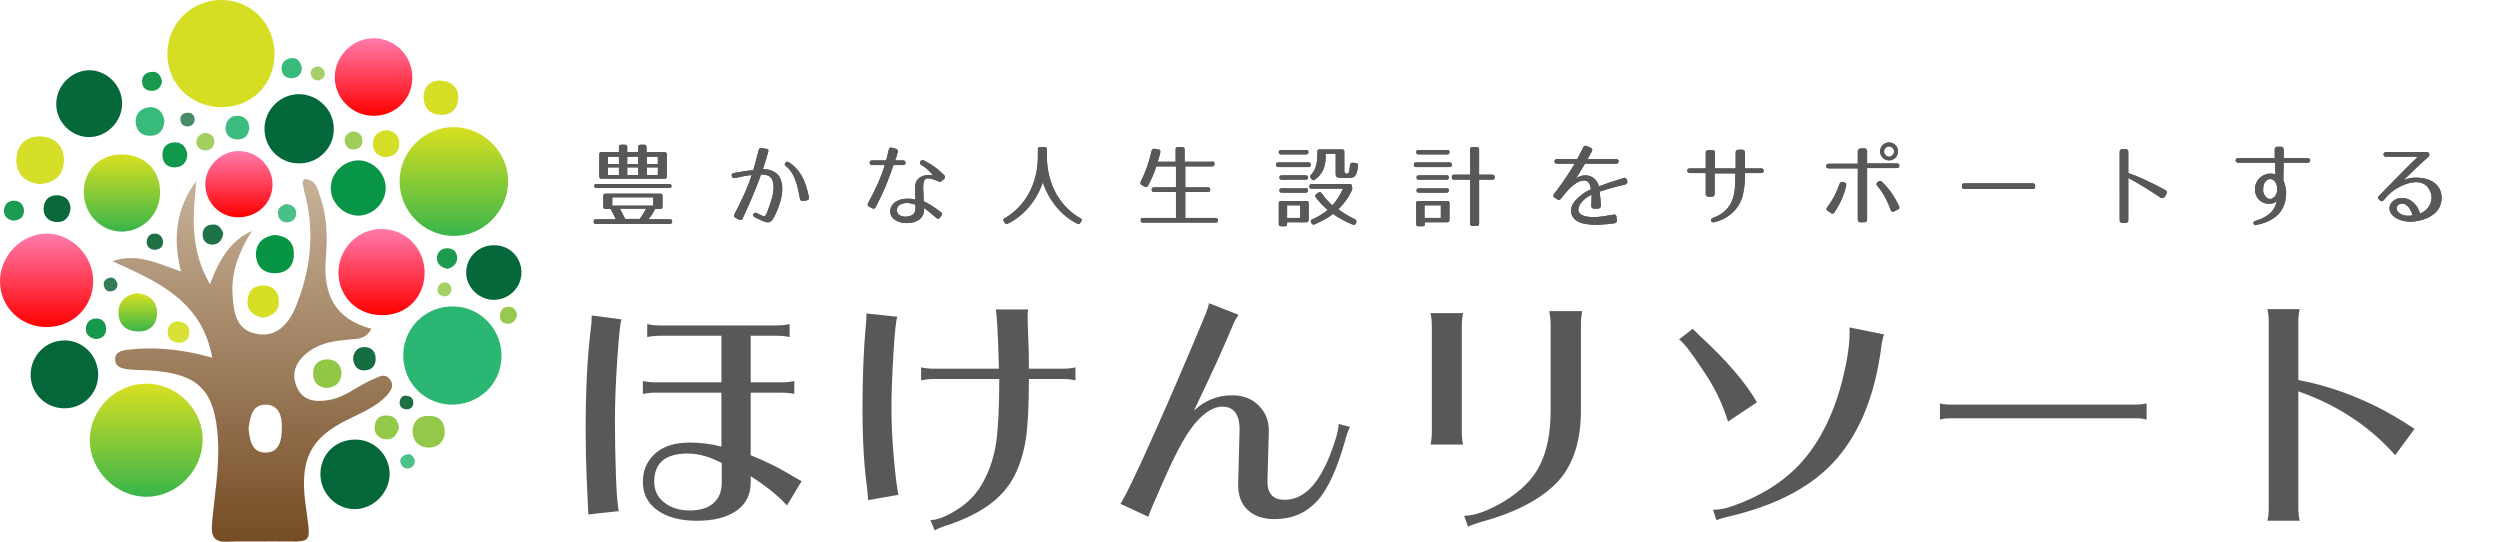 <?xml version="1.0" encoding="utf-8"?>
<!-- Generator: Adobe Illustrator 20.1.0, SVG Export Plug-In . SVG Version: 6.00 Build 0)  -->
<svg version="1.1" id="レイヤー_1" xmlns="http://www.w3.org/2000/svg" xmlns:xlink="http://www.w3.org/1999/xlink" x="0px"
	 y="0px" viewBox="0 0 751.3 163" style="enable-background:new 0 0 751.3 163;" xml:space="preserve">
<style type="text/css">
	.st0{fill:url(#SVGID_1_);}
	.st1{fill:url(#SVGID_2_);}
	.st2{fill:#D5DE22;}
	.st3{fill:#2BB673;}
	.st4{fill:url(#SVGID_3_);}
	.st5{fill:url(#SVGID_4_);}
	.st6{fill:url(#SVGID_5_);}
	.st7{fill:url(#SVGID_6_);}
	.st8{fill:#036839;}
	.st9{fill:#036739;}
	.st10{fill:url(#SVGID_7_);}
	.st11{fill:#04683A;}
	.st12{fill:#089547;}
	.st13{fill:#05683A;}
	.st14{fill:#D6DF27;}
	.st15{fill:url(#SVGID_8_);}
	.st16{fill:#079445;}
	.st17{fill:#D6DF26;}
	.st18{fill:#93C848;}
	.st19{fill:#37BA7B;}
	.st20{fill:#91C744;}
	.st21{fill:#0B683A;}
	.st22{fill:#12984C;}
	.st23{fill:#93C949;}
	.st24{fill:#3DBC7F;}
	.st25{fill:#156E42;}
	.st26{fill:#D9E137;}
	.st27{fill:#16984E;}
	.st28{fill:#1C9B51;}
	.st29{fill:#1E7248;}
	.st30{fill:#1B9B52;}
	.st31{fill:#38BA7B;}
	.st32{fill:#17994F;}
	.st33{fill:#A2CF60;}
	.st34{fill:#4ABF88;}
	.st35{fill:#9ECD5A;}
	.st36{fill:#96C94D;}
	.st37{fill:#1E7145;}
	.st38{fill:#A4D165;}
	.st39{fill:#4CC188;}
	.st40{fill:#A4D067;}
	.st41{fill:#498A68;}
	.st42{fill:#1E6F44;}
	.st43{fill:#347C56;}
	.st44{fill:url(#SVGID_9_);}
	.st45{fill:#585856;}
</style>
<linearGradient id="SVGID_1_" gradientUnits="userSpaceOnUse" x1="43.988" y1="149.238" x2="43.988" y2="115.302">
	<stop  offset="0" style="stop-color:#39B54A"/>
	<stop  offset="1" style="stop-color:#D9E021"/>
</linearGradient>
<path class="st0" d="M27,132.1c0.1-9.4,8-17,17.4-16.8c9.1,0.2,16.7,8.1,16.5,17.1c-0.2,9.2-7.8,16.8-16.8,16.9
	C34.8,149.3,26.9,141.4,27,132.1z"/>
<linearGradient id="SVGID_2_" gradientUnits="userSpaceOnUse" x1="136.399" y1="70.906" x2="136.399" y2="38.136">
	<stop  offset="0" style="stop-color:#39B54A"/>
	<stop  offset="1" style="stop-color:#D9E021"/>
</linearGradient>
<path class="st1" d="M120.1,54.2c0.1-8.9,7.7-16.2,16.6-16c8.9,0.2,16.3,7.9,16,16.7c-0.2,8.9-7.9,16.3-16.7,16
	C127.1,70.7,119.9,63.1,120.1,54.2z"/>
<path class="st2" d="M82.5,16.2c0,9.1-6.7,15.9-15.7,16c-9.3,0.1-16.6-7-16.5-16.1C50.4,7,57.6-0.1,66.7,0
	C75.6,0.1,82.5,7.2,82.5,16.2z"/>
<path class="st3" d="M121.2,106.2c0.3-8.1,7.2-14.5,15.4-14.1c8.1,0.3,14.4,7.2,14.1,15.4c-0.3,8.2-7,14.3-15.4,14.1
	C127,121.2,120.9,114.5,121.2,106.2z"/>
<linearGradient id="SVGID_3_" gradientUnits="userSpaceOnUse" x1="14.021" y1="98.28" x2="14.021" y2="70.205">
	<stop  offset="0" style="stop-color:#FF0000"/>
	<stop  offset="1" style="stop-color:#FF7BAC"/>
</linearGradient>
<path class="st4" d="M28,84.4c0,7.8-6,13.8-13.9,13.9C6.3,98.3,0.1,92.4,0,84.7c-0.1-7.8,6.5-14.6,14.2-14.5
	C21.6,70.3,28,76.9,28,84.4z"/>
<linearGradient id="SVGID_4_" gradientUnits="userSpaceOnUse" x1="114.618" y1="94.667" x2="114.618" y2="68.78">
	<stop  offset="0" style="stop-color:#FF0000"/>
	<stop  offset="1" style="stop-color:#FF7BAC"/>
</linearGradient>
<path class="st5" d="M127.6,81.7c0.1,7.4-5.2,12.9-12.4,13c-7.6,0.2-13.4-5.3-13.5-12.7c0-7.3,5.9-13.3,13.1-13.2
	C121.9,68.9,127.5,74.6,127.6,81.7z"/>
<linearGradient id="SVGID_5_" gradientUnits="userSpaceOnUse" x1="112.268" y1="34.768" x2="112.268" y2="11.445">
	<stop  offset="0" style="stop-color:#FF0000"/>
	<stop  offset="1" style="stop-color:#FF7BAC"/>
</linearGradient>
<path class="st6" d="M112.1,34.8c-6.4-0.1-11.6-5.4-11.5-11.8c0.1-6.3,5.6-11.7,11.9-11.5c6.4,0.1,11.5,5.4,11.4,11.9
	C123.9,29.9,118.7,34.9,112.1,34.8z"/>
<linearGradient id="SVGID_6_" gradientUnits="userSpaceOnUse" x1="36.707" y1="69.615" x2="36.707" y2="46.417">
	<stop  offset="0" style="stop-color:#39B54A"/>
	<stop  offset="1" style="stop-color:#D9E021"/>
</linearGradient>
<path class="st7" d="M48.1,58.1c-0.1,6.5-5.5,11.7-11.9,11.5c-6.4-0.3-11.2-5.7-11-12.3c0.2-6.5,5-10.9,11.5-10.9
	C43.6,46.5,48.3,51.3,48.1,58.1z"/>
<path class="st8" d="M100.3,38.5c0.2,5.8-4.5,10.6-10.3,10.6c-5.6,0.1-10.2-4.2-10.5-9.8c-0.3-5.8,4.2-10.7,9.9-11
	C95.2,28.1,100.2,32.7,100.3,38.5z"/>
<path class="st9" d="M117.1,142.5c-0.1,5.7-5,10.6-10.7,10.5c-5.7-0.1-10.3-5.1-10.1-10.9c0.2-5.7,4.5-9.9,10.3-10
	C112.4,132,117.1,136.7,117.1,142.5z"/>
<path class="st9" d="M19.4,102.3c5.5,0,10,4.5,10.1,10.1c0.1,5.9-4.6,10.5-10.5,10.3c-5.6-0.2-9.9-4.7-9.8-10.3
	C9.4,106.7,13.8,102.3,19.4,102.3z"/>
<linearGradient id="SVGID_7_" gradientUnits="userSpaceOnUse" x1="71.836" y1="65.252" x2="71.836" y2="45.333">
	<stop  offset="0" style="stop-color:#FF0000"/>
	<stop  offset="1" style="stop-color:#FF7BAC"/>
</linearGradient>
<path class="st10" d="M81.9,55.6c-0.1,5.6-4.7,9.8-10.5,9.7c-5.4-0.1-9.6-4.4-9.7-9.8c-0.1-5.4,4.7-10.2,10.1-10.1
	C77.4,45.4,82,50.1,81.9,55.6z"/>
<path class="st11" d="M26.8,21.1c5.4,0,10,4.7,9.9,10.2c-0.1,5.2-4.4,9.7-9.6,9.9c-5.4,0.2-10.2-4.4-10.2-9.9
	C16.9,25.8,21.4,21.2,26.8,21.1z"/>
<path class="st12" d="M107.7,64.8c-4.3,0-8.2-3.7-8.3-8.1c-0.1-4.6,3.9-8.6,8.5-8.5c4.3,0.1,8.1,4,8,8.4
	C115.9,61,112,64.8,107.7,64.8z"/>
<path class="st13" d="M156.7,81.5c0.2,4.5-3.3,8.3-7.8,8.6c-4.7,0.3-8.8-3.6-8.8-8.2c0-4.5,3.6-8.1,8.1-8.2
	C152.8,73.5,156.5,77,156.7,81.5z"/>
<path class="st14" d="M11.6,55.3c-4.1-0.6-6.7-2.9-6.7-7.2c0.1-4.7,3-7.3,7.5-7.1c4.1,0.2,6.9,3,6.8,7.2
	C19.1,52.7,16.3,55.2,11.6,55.3z"/>
<linearGradient id="SVGID_8_" gradientUnits="userSpaceOnUse" x1="41.385" y1="99.683" x2="41.385" y2="88.143">
	<stop  offset="0" style="stop-color:#39B54A"/>
	<stop  offset="1" style="stop-color:#D9E021"/>
</linearGradient>
<path class="st15" d="M41,88.1c4.2,0.3,6.2,2.7,6.2,6c0,3.4-2.2,5.7-5.9,5.5c-3.6-0.1-5.7-2.2-5.7-5.8C35.7,90.3,38.1,88.6,41,88.1z
	"/>
<path class="st16" d="M82.5,70.6c3.5,0.3,5.8,1.9,5.8,5.6c0.1,3.6-1.9,5.8-5.5,5.9c-3.5,0.1-5.7-1.9-5.9-5.5
	C76.9,73,79.1,71.1,82.5,70.6z"/>
<path class="st17" d="M131.8,24.2c4.1,0.1,6,2.1,5.9,5.3c-0.1,3.2-2.1,5.2-5.5,5c-3-0.2-4.8-2-4.9-5
	C127.2,25.9,129.2,24.5,131.8,24.2z"/>
<path class="st18" d="M133.7,129.8c-0.2,3-2.1,4.8-5.1,4.7c-2.8-0.1-4.6-2.1-4.6-4.8c0-3.1,2-4.9,5.1-4.7
	C132.1,125,133.5,126.7,133.7,129.8z"/>
<path class="st17" d="M78.9,95.5c-3-0.7-4.8-2.3-4.5-5.5c0.3-2.8,2-4.3,4.9-4.2c2.9,0.1,4.5,2,4.5,4.7
	C83.9,93.5,81.8,95.1,78.9,95.5z"/>
<path class="st19" d="M49.4,36.2c-0.1,2.7-1.3,4.4-3.9,4.6c-2.7,0.2-4.4-1.3-4.7-3.7c-0.3-2.9,1.5-4.7,4.3-4.9
	C47.5,32.1,49,33.8,49.4,36.2z"/>
<path class="st20" d="M98.1,116.6c-2.6-0.3-4-1.7-4-4.4c0-2.7,1.7-4.2,4.3-4.2c2.6,0,4.3,1.8,4.2,4.3
	C102.5,114.9,100.9,116.4,98.1,116.6z"/>
<path class="st14" d="M116.2,39.1c2.2,0.3,3.7,1.4,3.8,3.8c0.1,2.7-1.5,4.2-4,4.3c-2.2,0-3.9-1.5-3.9-3.8
	C112,40.9,113.5,39.4,116.2,39.1z"/>
<path class="st21" d="M21.2,62.8c-0.4,2.8-2,4.2-4.6,3.9c-2.2-0.3-3.6-1.8-3.5-4.2c0.2-2.7,1.9-4,4.5-3.8
	C20.1,59,21.2,60.6,21.2,62.8z"/>
<path class="st22" d="M56.3,46.3c-0.1,2.4-1.3,3.9-3.7,4c-2.4,0.1-3.8-1.4-3.8-3.8c0-2.1,1.2-3.5,3.3-3.7
	C54.5,42.6,55.9,43.9,56.3,46.3z"/>
<path class="st23" d="M119.9,128.6c-0.6,2.1-1.8,3.7-4.2,3.4c-1.9-0.3-3.3-1.6-3.1-3.8c0.2-2.5,1.7-3.6,4.1-3.3
	C118.8,125.1,119.7,126.6,119.9,128.6z"/>
<path class="st24" d="M74.9,38.7c-0.3,2.1-1.5,3.3-3.7,3.2c-2.2-0.1-3.5-1.5-3.4-3.5c0.1-2.3,1.6-3.8,4-3.6
	C73.8,35.1,75,36.5,74.9,38.7z"/>
<path class="st25" d="M106.1,107.8c0.2-2.1,1.3-3.5,3.4-3.5c2.1,0,3.4,1.3,3.4,3.5c0,2.2-1.3,3.5-3.4,3.5
	C107.5,111.4,106.3,110,106.1,107.8z"/>
<path class="st26" d="M53.2,96.6c2.5,0,3.8,1.4,3.7,3.4c0,1.7-1.2,3.1-3.1,3c-2.1-0.1-3.5-1.2-3.4-3.4
	C50.5,97.8,51.6,96.7,53.2,96.6z"/>
<path class="st27" d="M28.8,101.9c-1.8-0.3-3.1-1.3-3-3.2c0.1-1.8,1.3-3,3.2-3c1.9,0.1,2.9,1.3,2.9,3.2
	C31.9,100.8,30.6,101.8,28.8,101.9z"/>
<path class="st28" d="M134.5,80.8c-1.9-0.4-3.2-1.4-3.2-3.2c0-1.8,1.3-3,3.1-3c1.9,0,3,1.2,3,3C137.3,79.5,136,80.4,134.5,80.8z"/>
<path class="st29" d="M67.1,70c-0.3,2-1.1,3.3-3,3.5c-1.9,0.1-3.1-1-3.2-2.8c-0.1-1.8,0.9-3.1,2.8-3.2C65.7,67.2,66.5,68.7,67.1,70z
	"/>
<path class="st30" d="M4.1,66.3c-1.8-0.2-3-1.3-2.9-3.1c0.1-1.8,1.3-3,3.1-2.9c1.8,0.1,2.9,1.3,2.9,3.1C7.2,65.2,6,66.2,4.1,66.3z"
	/>
<path class="st31" d="M90.7,20.3c0,1.9-1,3-2.9,3.2c-1.9,0.1-3.1-1-3.2-2.8c-0.1-1.8,1.1-3,2.9-3.2C89.4,17.2,90.3,18.6,90.7,20.3z"
	/>
<path class="st32" d="M48.7,24.6c-0.4,1.7-1.4,2.8-3.3,2.7c-1.6-0.1-2.6-1-2.7-2.6c-0.1-2,1.2-3,2.9-3.1
	C47.5,21.4,48.4,22.7,48.7,24.6z"/>
<path class="st33" d="M61.9,39.9c1.6,0.3,2.6,1.3,2.5,2.8c-0.1,1.5-1.2,2.6-2.8,2.5c-1.5-0.1-2.7-1.1-2.6-2.7
	C59.2,41,60.3,40.1,61.9,39.9z"/>
<path class="st34" d="M86,61.3c1.8,0.2,2.9,1.1,3,2.6c0.1,1.6-0.9,2.7-2.4,2.9c-1.9,0.2-3-1-3.1-2.8C83.5,62.3,84.8,61.7,86,61.3z"
	/>
<path class="st35" d="M105.8,39.5c2,0,2.9,1,3.1,2.5c0.2,1.7-0.8,2.8-2.4,2.9c-1.6,0.2-2.7-0.8-2.9-2.4
	C103.4,40.8,104.6,40,105.8,39.5z"/>
<path class="st36" d="M155.4,94.6c-0.4,1.7-1.3,2.8-2.9,2.7c-1.6-0.1-2.5-1.2-2.2-2.9c0.2-1.3,1.1-2.2,2.4-2.2
	C154.3,92.1,155.1,93.2,155.4,94.6z"/>
<path class="st37" d="M46.6,75.1c-1.3-0.1-2.4-0.7-2.5-2.1c-0.1-1.6,0.8-2.8,2.4-2.8c1.6,0,2.5,1.1,2.5,2.7
	C48.9,74.4,47.9,74.9,46.6,75.1z"/>
<path class="st38" d="M135.7,87.1c-0.3,1.3-1.1,2.2-2.5,1.9c-1-0.2-1.9-1-1.7-2.1c0.2-1.4,1.2-2.2,2.5-2
	C135,85,135.7,85.9,135.7,87.1z"/>
<path class="st39" d="M124.7,138.4c-0.1,1.3-0.7,2.2-2.1,2.4c-1.1,0.1-1.9-0.7-2.2-1.6c-0.5-1.4,0.6-2.3,1.7-2.6
	C123.4,136.1,124.2,137.1,124.7,138.4z"/>
<path class="st40" d="M95.8,24.2c-1.2,0-2-0.6-2.3-1.6c-0.4-1.4,0.4-2.3,1.7-2.6c1.1-0.2,2,0.6,2.3,1.5C98,23,96.9,23.7,95.8,24.2z"
	/>
<path class="st41" d="M56.6,38c-1.5,0.1-2.3-0.8-2.4-2.1c-0.1-1.1,0.7-1.9,1.9-2c1.4-0.2,2.4,0.7,2.4,2C58.5,37,57.8,37.8,56.6,38z"
	/>
<path class="st42" d="M121.9,118.9c1.7,0.1,2.3,1,2.3,2c0.1,1.4-0.8,2.2-2.2,2.1c-1.1-0.1-1.9-0.8-1.9-1.9
	C120.1,119.7,120.9,118.9,121.9,118.9z"/>
<path class="st43" d="M35.3,85.3c0.1,1.2-0.7,2-1.6,2.2c-1.4,0.3-2.3-0.4-2.5-1.8c-0.2-1.2,0.6-1.9,1.6-2.2
	C34.2,83.1,34.9,84.1,35.3,85.3z"/>
<linearGradient id="SVGID_9_" gradientUnits="userSpaceOnUse" x1="75.651" y1="162.997" x2="75.651" y2="53.837">
	<stop  offset="0" style="stop-color:#754C24"/>
	<stop  offset="1" style="stop-color:#C7B299"/>
</linearGradient>
<path class="st44" d="M117.1,113.9c-1.5-1.9-3.4-0.6-5,0.1c-4.5,1.8-8.3,5.4-13.2,6.2c-4,0.7-8,0.4-9.8-4.1c-1.8-4.5,0.3-8,3.9-10.6
	c3.6-2.6,7.9-3.1,12.2-3.5c2.4-0.2,4.8-0.1,6.4-3.2c-11-2.9-14.5-10.4-13.7-20.9c0.5-6.1,0.5-12.3-1.5-18.2c-0.9-2.5-1.2-5.8-5-5.9
	c-0.2,0.5-0.6,0.9-0.5,1.2c0.3,1.6,0.7,3.2,1.1,4.7c2.6,11.3,1.1,22.4-3.3,32.9c-2,4.8-5.8,9-11.8,7.7c-5.9-1.2-6.7-6.4-7-11.5
	c-0.5-7.2,2-13.3,5.8-19.4c-6.8,3.1-10,9.1-12.6,16c-6-10.2-5.2-20.5-4.1-31c-6.2,8.3-7.1,17.3-4.6,27.2c-7-2.4-13.2-5.7-20.6-3.1
	c13.4,6.1,26.8,11.7,30,29c-1.6-0.4-2.5-0.7-3.4-0.9c-7.2-1.7-14.5-2.4-21.9-1.5c-1.8,0.2-4,0.6-3.9,3c0.1,2.3,2.2,2.7,4,2.9
	c2,0.2,4.1,0.2,6.1,0.3c15,0.9,19.9,5.9,20.8,20.7c0.5,8.6-1.1,17.1-1.8,25.6c-0.3,3.6,0.7,5.4,4.6,5.2c4.3-0.2,8.6,0,12.9-0.1
	c13.8-0.1,12.2,1.9,10.5-12.1c-1.5-12.6,1.6-19.1,13-24.6c4-2,8.2-3.7,11.4-7C117.2,117.7,118.8,116,117.1,113.9z M79.5,136
	c-4-0.2-4.5-4-4.8-7.4c0.5-3.2,1-7,5.1-7c4.1,0,5,3.6,4.9,7.1C84.7,132.2,84,136.2,79.5,136z"/>
<g>
	<path class="st45" d="M186.8,96c-0.4,0.7-0.8,4.7-1.3,12c-0.5,7.3-0.7,13.4-0.7,18.6c0,5.1,0.1,10.6,0.3,16.3
		c0.2,5.8,0.5,9.3,0.9,10.7l-9.2,1l-0.5-11c-0.2-4.4-0.3-9.2-0.3-14.5c0-11.7,0.5-22,1.6-30.8c0.2-1.2,0.2-2.4,0.2-3.5L186.8,96z
		 M225.6,143.1v1.9c0,3.6-1.4,6.5-4.3,8.5c-2.9,2-6.8,3-11.9,3c-5,0-9-1.1-11.9-3.2c-2.9-2.1-4.3-4.9-4.3-8.5c0-3.6,1.3-6.4,3.8-8.6
		c2.5-2.2,6-3.2,10.3-3.2c3.2,0,6.4,0.4,9.5,1.2V118h-19.7c-1.3,0-2.6,0.1-3.9,0.4v-3.9c1.3,0.3,2.6,0.4,3.9,0.4h19.7v-14h-18.4
		c-1.3,0-2.6,0.1-3.9,0.4v-3.9c1.3,0.3,2.6,0.4,3.9,0.4h35c1.3,0,2.6-0.1,3.9-0.4v3.9c-1.3-0.3-2.6-0.4-3.9-0.4h-7.8v14h9.2
		c1.3,0,2.6-0.1,3.9-0.4v3.9c-1.3-0.3-2.6-0.4-3.9-0.4h-9.2v18.8c4.4,1.8,7.9,3.5,10.6,5.1c2.7,1.6,4.3,2.5,4.7,2.7l-4.4,7.3
		C233.8,148.9,230.1,146,225.6,143.1z M216.8,139.1c-3.4-1.8-6.8-2.8-10.2-2.8c-3.4,0-6,0.8-7.6,2.2c-1.6,1.5-2.4,3.5-2.4,6.2
		s1,4.7,3,6.3c2,1.6,4.6,2.4,7.7,2.4c3.1,0,5.4-0.7,7.1-2.2c1.7-1.5,2.5-3.5,2.5-6.2V139.1z"/>
	<path class="st45" d="M270,148.7l-9.1,1.6c-0.1-1.2-0.2-2.3-0.3-3.5c-0.9-6.4-1.4-14.3-1.4-23.7s0.3-17.8,1-25.4
		c0.1-0.9,0.2-2.1,0.2-3.5l9.3,1c-0.4,0.7-0.8,4.4-1.2,11c-0.4,6.6-0.6,12.1-0.6,16.4c0,4.3,0.2,9.2,0.7,14.8
		C269.1,143.2,269.6,146.9,270,148.7z M280.9,159.4l-1.3-3.1c2.1,0,4.8-1.1,8.1-3.2c3.4-2.1,6-4.9,7.9-8.5c1.9-3.6,3.2-7.5,3.8-11.9
		c0.6-4.4,0.9-10.7,0.9-18.8h-19.6c-1.3,0-2.6,0.1-3.9,0.4v-3.9c1.3,0.3,2.6,0.4,3.9,0.4h19.5c-0.3-11.4-0.7-17.4-1-17.8h9.8
		c-0.2,0.9-0.2,1.7-0.2,2.3c0,0.7,0.1,2.7,0.2,6.3c0.2,3.5,0.2,6.6,0.2,9.2h10.1c1.3,0,2.6-0.1,3.9-0.4v3.9
		c-1.3-0.3-2.6-0.4-3.9-0.4h-10.1c0,8-0.3,14-0.9,17.9c-0.6,4-1.7,7.7-3.4,11.1c-1.7,3.4-4.3,6.4-7.9,9c-3.6,2.5-8,4.6-13.2,6.2
		C282.5,158.6,281.5,159,280.9,159.4z"/>
	<path class="st45" d="M405.7,128.3c-0.4,0.8-0.8,1.8-1.1,2.8c-2.6,9.6-5.6,16.2-9,19.7c-3.3,3.5-7.5,5.2-12.5,5.2
		c-3.5,0-6.2-0.9-8.2-2.8c-2-1.9-2.9-4.6-2.8-8l0.4-15.5c0.2-5-1.6-7.5-5.2-7.5c-2.4,0-5,1.5-7.7,4.5c-2.7,3-5.7,8.3-9.1,15.9
		c-3.4,7.6-5.2,11.8-5.4,12.7l-8.4-3.9c0.5-0.7,1.7-2.9,3.4-6.4c1.7-3.5,4.3-9.1,7.7-16.8c3.4-7.7,6.6-15,9.5-21.9
		c2.9-6.9,4.7-11.1,5.2-12.4c0.5-1.4,0.8-2.3,0.8-2.8l8.9,3.5c-0.6,0.9-1.2,1.9-1.6,2.9c-2.6,6.3-6.5,14.9-11.8,25.9
		c3.2-3,7-4.6,11.5-4.6c3.3,0,5.9,1,8,3.1c2.1,2.1,3.1,4.7,3,7.8l-0.4,14.8c-0.1,3.8,1.7,5.7,5.1,5.7c2.8,0,5.3-1.1,7.5-3.2
		c2.2-2.1,4.2-5.4,6-9.7c1.7-4.4,2.7-7.6,2.8-9.9L405.7,128.3z"/>
	<path class="st45" d="M429.9,94.1h9.8c-0.3,1.3-0.4,2.6-0.4,3.9v31.7c0,1.4,0.1,2.7,0.4,3.9h-9.8c0.3-1.3,0.4-2.6,0.4-3.9V98.1
		C430.3,96.8,430.2,95.5,429.9,94.1z M465.6,93.5h9.9c-0.3,1.3-0.4,2.6-0.4,3.9v25.9c0,9.8-2.6,17.2-7.7,22.2
		c-5.1,5-12.7,8.8-22.8,11.5c-1.6,0.5-2.7,0.9-3.4,1.3L440,155c3.1,0,7-1.4,11.8-4.2c5.4-3.3,9.1-7,11.1-11.3
		c2.1-4.3,3.1-9.7,3.1-16.2V97.5C466,96.1,465.8,94.8,465.6,93.5z"/>
	<path class="st45" d="M504.6,102l4.1-3.2c0.3,0.3,1,1,2.1,2.1c8.1,7.4,13.8,14.1,17.2,20l-8.7,5.8c-1.6-5.3-4.1-10.5-7.7-15.7
		C508.2,105.8,505.8,102.8,504.6,102z M555.8,98.4l10.4,2.1c-0.3,0.8-0.6,2-0.8,3.5c-1.8,14.2-6.2,25.4-13.3,33.7
		c-7.1,8.3-18.1,14.2-32.9,17.6c-1.7,0.4-2.8,0.8-3.4,1l-1-3.1c1.6,0,3.4-0.3,5.2-0.9c4.2-1.4,8.1-3.2,11.7-5.4
		c3.6-2.2,6.8-4.8,9.6-7.9c2.8-3.1,5.4-6.9,7.6-11.5c2.2-4.5,4-9.7,5.3-15.5C555.5,106.4,556,101.8,555.8,98.4z"/>
	<path class="st45" d="M583,121.2c0.8,0.3,1.9,0.4,3.5,0.4h55.1c1.1,0,2.3-0.1,3.5-0.4v4.9c-0.9-0.3-2.1-0.4-3.5-0.4h-55.1
		c-1.5,0-2.7,0.1-3.5,0.4V121.2z"/>
	<path class="st45" d="M681.4,156.5c0.3-1.3,0.4-2.5,0.4-3.8V96.8c0-1.3-0.1-2.6-0.4-3.9h9.7c-0.3,1.3-0.4,2.6-0.4,3.9v17.4
		c12.4,2.4,24,7.3,34.9,14.7l-5.8,7.9c-7.7-8.7-17.4-15.1-29.1-19.2v35.1c0,1.3,0.1,2.5,0.4,3.8H681.4z"/>
</g>
<g>
	<g>
		<path class="st45" d="M198.4,62.8h-1.5c-0.4,0.8-1,1.8-2,3.1h6.4c0.5,0,0.7,0.2,0.7,0.7c0,0.4-0.2,0.7-0.7,0.7h-22.2
			c-0.5,0-0.7-0.2-0.7-0.7c0-0.4,0.2-0.7,0.7-0.7h6c-0.5-1.1-1.1-2.2-1.6-3.1H182c-0.5,0-0.7-0.2-0.7-0.7v-3.2
			c0-0.5,0.2-0.7,0.7-0.7h16.4c0.5,0,0.7,0.2,0.7,0.7v3.2C199.1,62.5,198.9,62.8,198.4,62.8z M201.8,55.9c0,0.4-0.2,0.6-0.7,0.6
			h-21.8c-0.5,0-0.7-0.2-0.7-0.7c0-0.4,0.2-0.5,0.7-0.5h21.8C201.6,55.3,201.8,55.5,201.8,55.9z M200.4,46.5V53
			c0,0.5-0.2,0.7-0.7,0.7h-18.9c-0.5,0-0.7-0.2-0.7-0.7v-6.6c0-0.5,0.2-0.7,0.7-0.7h5.2v-1.5c0-0.5,0.2-0.7,0.7-0.7h1.1
			c0.5,0,0.7,0.2,0.7,0.7v1.5h3.3v-1.5c0-0.5,0.2-0.7,0.7-0.7h1.1c0.5,0,0.7,0.2,0.7,0.7v1.5h5.2C200.2,45.7,200.4,46,200.4,46.5z
			 M186,47.1h-3.3v2.2h3.3V47.1z M186,50.3h-3.3v2.3h3.3V50.3z M196.4,59.3H184v2.5h12.3V59.3z M187.9,65.8h4.3
			c0.6-0.6,1.2-1.7,2-3.1h-7.9C186.9,63.8,187.3,64.8,187.9,65.8z M191.8,47.1h-3.3v2.2h3.3V47.1z M191.8,50.3h-3.3v2.3h3.3V50.3z
			 M197.7,47.1h-3.3v2.2h3.3V47.1z M197.7,50.3h-3.3v2.3h3.3V50.3z"/>
		<path class="st45" d="M230.9,45.5c-0.3,1.1-0.9,3.2-1.6,5.3c1.4,0,3.8,0.5,4.9,2.3c2,3.4,0.2,8.6-1.4,11.8
			c-1.1,2.2-1.8,2.4-4.3,1.2c-0.7-0.4-1.3-0.6-1.8-0.9c-0.8-0.4-0.1-1.6,0.7-1.2c0.4,0.2,0.9,0.5,1.6,0.8c0.6,0.3,0.8,0.3,1.1-0.1
			l0.4-0.8h0c0.5-1.3,1.1-3,1.6-4.7c0.4-1.8,0.6-3.6,0-5.1c-0.6-1.5-2.1-1.6-3.4-1.7c-1.3,4-4.4,10.9-5.5,13.2
			c-0.2,0.5-0.6,0.6-1.1,0.4l-1-0.5c-0.5-0.2-0.6-0.6-0.4-1.1c1-1.9,3.8-7.3,5.2-11.8c-1.3,0.1-2.8,0.4-5,0.9
			c-0.5,0.1-0.9-0.1-1-0.6c-0.1-0.5,0.1-0.8,0.6-0.9c2.7-0.5,4.2-0.7,5.9-0.9c0.7-2.5,1.3-4.9,1.6-6c0.1-0.5,0.5-0.7,1-0.6l1.1,0.2
			C230.8,44.7,231,45,230.9,45.5z M240.4,59.7c-0.9-4.9-1.7-7.7-4.3-9.9c-0.7-0.2,0.1-1.6,0.9-1.1c3.8,2.5,5.1,5.9,6.1,10.5
			c0.1,0.5-0.1,0.9-0.6,1l-1.1,0.2C240.8,60.5,240.5,60.2,240.4,59.7z"/>
		<path class="st45" d="M263.2,62.2c-0.2,0.5-0.6,0.6-1.1,0.4l-0.9-0.5c-0.5-0.2-0.6-0.6-0.3-1.1c2.3-4.3,3.9-7.7,5-11.4h-3.8
			c-1,0-1-1.4,0-1.4h4.2c0.3-1,0.5-2.1,0.8-3.2c0.1-0.5,0.5-0.8,1-0.6l1.1,0.3c0.5,0.1,0.7,0.5,0.6,1c-0.2,0.9-0.5,1.8-0.8,2.5h2.4
			c1,0,1,1.4,0,1.4h-2.9C267.2,53.5,265.8,57.2,263.2,62.2z M282,54.5c-1.1-0.5-2.1-0.8-2.9-0.9c-1.1-0.1-1.5,0.6-1.6,1.8
			c-0.1,0.6-0.1,1.4,0,2.3c0,0.8,0.1,1.8,0.1,2.8c0.6,0.2,2.9,1.5,5.1,3.2c0.4,0.3,0.5,0.7,0.2,1.1l-0.4,0.6
			c-0.3,0.4-0.7,0.5-1.1,0.1c-1.7-1.5-2.9-2.4-3.7-3c0,0.3,0,0.6,0,1c-0.1,0.4-0.2,0.9-0.4,1.3c-1.1,2-3.7,2.4-5.7,2.2
			c-0.9-0.1-2-0.4-2.9-1.1c-2.1-1.7-1.2-4.6,1.1-5.6c1.8-0.8,3.8-0.7,5.3-0.3c0-1.1-0.1-2-0.1-2.8c0-0.9,0-1.6,0.2-2.2
			c0.5-1.7,2.3-2.4,3.9-2.4c0.4,0,1.1,0.1,1.3,0.1c-0.8-1-1.9-2.2-3.5-3.1c-1-0.6-0.1-1.8,0.7-1.4c2.3,1.1,4.2,2.5,6.1,4.4
			c0.4,0.4,0.4,0.8,0,1.2l-0.6,0.5C282.8,54.7,282.4,54.7,282,54.5z M270.5,61.5c-1,0.5-1.3,2-0.5,2.9c0.4,0.4,1,0.6,1.7,0.7
			c1.4,0.1,2.9-0.4,3.2-1.4c0.1-0.3,0.2-0.6,0.2-1v-1.2C273.6,61,272,60.7,270.5,61.5z"/>
		<path class="st45" d="M324.7,65.6c0.4,0.2,0.5,0.6,0.2,1l-0.2,0.3c-0.2,0.4-0.6,0.5-1,0.3c-4.8-2.4-8.5-7-10.3-12.4
			c-1.8,5.3-5.6,10-10.5,12.4c-0.4,0.2-0.8,0.1-1-0.3l-0.2-0.3c-0.3-0.4-0.2-0.8,0.2-1c6.1-3.5,10-10.3,10-18.5v-2.2
			c0-0.5,0.2-0.7,0.7-0.7h1.3c0.5,0,0.7,0.2,0.7,0.7v2.2C314.7,55.4,318.6,62.2,324.7,65.6z"/>
		<path class="st45" d="M365,49.2L365,49.2c0,0.5-0.2,0.8-0.7,0.8h-8.1v6.3h6.8c0.5,0,0.7,0.2,0.7,0.7c0,0.5-0.2,0.7-0.7,0.7h-6.8
			v7.8h9.1c0.5,0,0.7,0.2,0.7,0.7c0,0.5-0.2,0.7-0.7,0.7h-21.8c-0.5,0-0.7-0.2-0.7-0.7c0-0.5,0.2-0.7,0.7-0.7h9.9v-7.8h-6.6
			c-0.5,0-0.7-0.2-0.7-0.7c0-0.5,0.2-0.7,0.7-0.7h6.6v-6.3h-5.9c-0.6,1.9-1.4,3.8-2.5,5.8c-0.2,0.4-0.6,0.5-1,0.3l-0.9-0.5
			c-0.4-0.2-0.5-0.6-0.3-1c1.4-2.7,2.5-5.8,3.3-9.3c0.1-0.5,0.4-0.6,0.9-0.6l1.1,0.2c0.5,0.1,0.7,0.4,0.6,0.9
			c-0.2,0.8-0.4,1.7-0.8,2.8h5.4v-3.7c0-0.5,0.2-0.7,0.7-0.7h1.3c0.5,0,0.7,0.2,0.7,0.7v3.7h8.1C364.8,48.4,365,48.7,365,49.2z"/>
		<path class="st45" d="M393.9,49.5c0,0.5-0.2,0.7-0.7,0.7h-9c-0.5,0-0.7-0.2-0.7-0.7c0-0.5,0.2-0.7,0.7-0.7h9
			C393.7,48.8,393.9,49,393.9,49.5z M393.2,45.7c0,0.5-0.2,0.7-0.7,0.7h-7.5c-0.5,0-0.7-0.2-0.7-0.7c0-0.4,0.2-0.6,0.7-0.6h7.5
			C392.9,45,393.2,45.2,393.2,45.7z M392.5,66.8h-5.7v0.5c0,0.5-0.2,0.7-0.7,0.7h-1.1c-0.5,0-0.7-0.2-0.7-0.7v-6.2
			c0-0.5,0.2-0.7,0.7-0.7h7.6c0.5,0,0.7,0.2,0.7,0.7v5C393.2,66.6,393,66.8,392.5,66.8z M393.1,53.3c0,0.4-0.2,0.7-0.7,0.7h-7.2
			c-0.5,0-0.7-0.2-0.7-0.7c0-0.4,0.2-0.6,0.7-0.6h7.2C392.8,52.7,393.1,52.9,393.1,53.3z M393.1,57.2c0,0.4-0.2,0.7-0.7,0.7h-7.2
			c-0.5,0-0.7-0.2-0.7-0.7c0-0.4,0.2-0.6,0.7-0.6h7.2C392.8,56.5,393.1,56.7,393.1,57.2z M390.7,61.7h-3.9v3.8h3.9V61.7z
			 M406.3,57.1c-0.9,2.1-2.3,4-4.1,5.8c1.7,1.3,3.4,2.2,5,3c0.4,0.2,0.5,0.5,0.4,1l-0.1,0.2c-0.2,0.4-0.5,0.6-1,0.4
			c-2.2-0.9-4.2-2-5.9-3.2c-1.4,1.1-3.4,2.2-5.5,3.1c-0.4,0.2-0.8,0.1-1-0.4l-0.1-0.2c-0.2-0.4-0.1-0.8,0.4-0.9
			c1.5-0.6,3.1-1.6,4.6-2.8c-1.5-1.3-2.6-2.5-3.6-3.8c-0.3-0.4-0.2-0.7,0.2-1l0.6-0.4c0.4-0.3,0.7-0.2,1,0.2c1,1.5,2.1,2.6,3.2,3.6
			c1.1-1.2,2.2-2.8,3.2-5h-9.4c-0.5,0-0.7-0.2-0.7-0.7c0-0.4,0.2-0.7,0.7-0.7h11.4c0.5,0,0.7,0.2,0.7,0.7v0.3
			C406.5,56.5,406.4,56.7,406.3,57.1z M404.6,52.2c0.8,0,0.5,0,0.8-0.6c0.1-0.1,0.2-0.8,0.3-2c0.1-0.5,0.4-0.8,0.8-0.7l1,0.1
			c0.5,0.1,0.7,0.3,0.6,0.8c-0.1,1.5-0.5,3.2-1.5,3.5c-0.8,0.2-1.6,0.2-3,0.2c-1.8,0-2.2-0.3-2.2-1.2v-6.1h-3V47
			c0,3.3-1.1,5.5-3.3,7c-0.4,0.3-0.7,0.2-1-0.2l-0.2-0.3c-0.3-0.4-0.2-0.7,0.1-1c1.2-1.2,1.9-3,1.9-6.3v-0.6c0-0.5,0.2-0.7,0.7-0.7
			h6.7c0.5,0,0.7,0.2,0.7,0.7v5.9C404.1,51.8,404.1,52.1,404.6,52.2z"/>
		<path class="st45" d="M436.3,49.5c0,0.5-0.2,0.7-0.7,0.7h-10c-0.5,0-0.7-0.2-0.7-0.7c0-0.5,0.2-0.7,0.7-0.7h10
			C436,48.8,436.3,49,436.3,49.5z M435.6,45.7c0,0.5-0.2,0.7-0.7,0.7h-8.6c-0.5,0-0.7-0.2-0.7-0.7c0-0.4,0.2-0.6,0.7-0.6h8.6
			C435.3,45,435.6,45.2,435.6,45.7z M434.9,66.8h-6.7v0.5c0,0.5-0.2,0.7-0.7,0.7h-1.2c-0.5,0-0.7-0.2-0.7-0.7v-6.2
			c0-0.5,0.2-0.7,0.7-0.7h8.6c0.5,0,0.7,0.2,0.7,0.7v5C435.6,66.6,435.3,66.8,434.9,66.8z M435.4,53.3c0,0.4-0.2,0.7-0.7,0.7h-8.3
			c-0.5,0-0.7-0.2-0.7-0.7c0-0.4,0.2-0.6,0.7-0.6h8.3C435.2,52.7,435.4,52.9,435.4,53.3z M435.4,57.2c0,0.4-0.2,0.7-0.7,0.7h-8.3
			c-0.5,0-0.7-0.2-0.7-0.7c0-0.4,0.2-0.6,0.7-0.6h8.3C435.2,56.5,435.4,56.7,435.4,57.2z M433,61.7h-4.9v3.8h4.9V61.7z M449.2,53.2
			L449.2,53.2c0,0.5-0.2,0.8-0.7,0.8h-4v13.2c0,0.5-0.2,0.7-0.7,0.7h-1.3c-0.5,0-0.7-0.2-0.7-0.7V54h-4.8c-0.5,0-0.7-0.2-0.7-0.7
			v-0.1c0-0.5,0.2-0.7,0.7-0.7h4.8v-7.6c0-0.5,0.2-0.7,0.7-0.7h1.3c0.5,0,0.7,0.2,0.7,0.7v7.6h4C448.9,52.5,449.2,52.7,449.2,53.2z"
			/>
		<path class="st45" d="M488.2,55.5c-3,0.7-5.1,1.3-7.5,2.1c0.2,1.2,0.3,2.4,0.4,4.2c0,0.5-0.3,0.8-0.8,0.9h-1.3
			c-0.5,0-0.8-0.3-0.8-0.9c0.1-1.5,0.1-2.5,0.1-3.3c-0.4,0.2-2.3,1.1-3.4,2.8c-1.3,2.1-0.3,3.4,2,3.8c1.4,0.2,2.8,0.2,4.1,0
			c1.2-0.1,2.4-0.4,3.9-0.6c0.6-0.1,0.9,0.2,0.9,0.8l0.1,0.9c0,0.5-0.2,0.8-0.7,0.9c-3.1,0.4-5.9,0.7-8.7,0.2
			c-1.4-0.2-3.2-0.8-4-2.4c-0.8-1.5-0.3-3.3,0.9-4.6c2.4-2.6,4.5-3.3,4.7-3.4c-0.2-1.4-0.7-2.5-1.6-2.6c-2.6-0.4-5.3,2.6-7.4,5.4
			c-0.3,0.4-0.7,0.5-1.1,0.2l-0.8-0.5c-0.5-0.3-0.5-0.7-0.2-1.1c1.1-1.4,3.7-4.8,6.2-9.1h-5.3c-1,0-1-1.4,0-1.4h6.1
			c0.6-1.1,1.3-2.6,1.8-3.5c0.2-0.5,0.6-0.6,1.1-0.4l1.1,0.5c0.5,0.2,0.6,0.6,0.4,1.1c-0.3,0.5-0.8,1.3-1.3,2.3h8.6c1,0,1,1.4,0,1.4
			h-9.4c-0.8,1.3-1.7,2.9-2.7,4.5c1.8-1.6,5.8-1.6,6.9,2.3c2.1-0.8,4.1-1.5,7.4-2.5c0.5-0.2,0.9,0.1,1,0.6l0.2,0.6
			C488.9,55.1,488.7,55.4,488.2,55.5z"/>
		<path class="st45" d="M523.8,58.4c-0.9,4.2-4.3,7.4-8.7,8.4c-0.9,0.2-1.3-0.9-0.4-1.3c2.6-0.9,4.3-2.3,5.5-4.5
			c1.3-2.5,1.3-5.6,1.3-8.9h-6.2v6.2c0,0.5-0.3,0.8-0.8,0.8h-1.1c-0.5,0-0.8-0.3-0.8-0.8V52h-4.8c-1,0-1-1.4,0-1.4h4.8v-4.7
			c0-0.5,0.3-0.8,0.8-0.8h1.2c0.5,0,0.8,0.3,0.8,0.8v4.7h6.2v-4.8c0-0.5,0.3-0.8,0.8-0.8h1.2c0.5,0,0.8,0.3,0.8,0.8v4.8h4.9
			c1,0,1,1.4,0,1.4h-4.9C524.4,54.4,524.3,56.4,523.8,58.4z"/>
		<path class="st45" d="M560.3,66.8h-1.2c-0.5,0-0.8-0.3-0.8-0.8V50.6h-8.7c-0.5,0-0.8-0.2-0.8-0.7c0-0.5,0.3-0.7,0.8-0.7h8.7v-3.7
			c0-0.5,0.3-0.8,0.8-0.9h1.2c0.5,0,0.8,0.3,0.8,0.8v3.7h8.9c0.5,0,0.8,0.2,0.8,0.7c0,0.5-0.3,0.7-0.8,0.7h-8.9V66
			C561.1,66.5,560.8,66.8,560.3,66.8z M549.1,62.3c1.7-2.2,2.8-4.4,3.7-7c0.2-0.5,0.5-0.7,1-0.6l0.4,0.1c0.5,0.1,0.7,0.5,0.6,1
			c-0.6,2.8-1.8,5.4-3.5,8c-0.3,0.5-0.7,0.5-1.1,0.2l-0.9-0.6C548.8,63.2,548.8,62.8,549.1,62.3z M568.2,63.1c-1-2.7-2.1-5-4-7.2
			c-0.4-0.4-0.4-0.8,0.1-1.2l0.1-0.1c0.4-0.3,0.8-0.3,1.1,0c2.3,2.1,3.8,4.5,5.2,7.3c0.2,0.5,0.1,0.9-0.4,1.1l-1,0.5
			C568.8,63.8,568.4,63.6,568.2,63.1z M570.4,45.5c0,1.5-1.2,2.7-2.7,2.7c-1.5,0-2.7-1.2-2.7-2.7s1.2-2.7,2.7-2.7
			C569.2,42.8,570.4,44,570.4,45.5z M566.2,45.5c0,0.8,0.7,1.6,1.5,1.6c0.8,0,1.5-0.8,1.5-1.6s-0.7-1.5-1.5-1.5
			C566.9,44,566.2,44.7,566.2,45.5z"/>
		<path class="st45" d="M610.9,56.8h-20.6c-0.5,0-0.7-0.2-0.7-0.7v-0.3c0-0.5,0.2-0.7,0.7-0.7h20.6c0.5,0,0.7,0.2,0.7,0.7v0.3
			C611.6,56.6,611.4,56.8,610.9,56.8z"/>
		<path class="st45" d="M649.3,59.4c-3.6-2.4-7-4.5-9.7-5.9v12.7c0,0.5-0.4,0.8-0.8,0.8h-1c-0.5,0-0.8-0.4-0.8-0.8V45.6
			c0-0.5,0.4-0.8,0.8-0.8h1c0.5,0,0.8,0.4,0.8,0.8v6.4c3.2,1.1,6.8,2.8,11.1,5.1c0.4,0.2,0.6,0.7,0.4,1.1l-0.5,0.9
			C650.3,59.5,649.8,59.7,649.3,59.4z"/>
		<path class="st45" d="M686.9,59.6c-0.6,4.7-4.3,7.2-8.9,8c-0.9,0.2-1.1-0.9-0.3-1.2c3.4-1,5.9-2.7,6.5-6c-0.2,0.2-0.8,0.7-1.6,0.8
			c-2.5,0.3-4.6-1.1-4.9-3.8c-0.3-2.2,1.1-4.5,3.5-5.1c0.9-0.2,2.1-0.2,2.6,0.2l-0.1-3.6h-11.1c-1,0-1-1.4,0-1.4h11v-2.6
			c0-0.5,0.3-0.8,0.8-0.8h1.1c0.5,0,0.8,0.3,0.8,0.8v2.6h7.2c1,0,1,1.4,0,1.4h-7.2l-0.1,5.3C687,56,687.2,57.9,686.9,59.6z
			 M681.7,53.9c-1.2,0.4-1.6,1.8-1.6,3.4c0.2,1.3,0.9,2.5,2.2,2.5c0.6-0.1,1.1-0.4,1.5-1c0.9-1.2,0.7-3.7-0.5-4.6
			C682.8,53.8,682.3,53.7,681.7,53.9z"/>
		<path class="st45" d="M729.7,47.2c-3,2.6-6.5,6.1-7.3,6.9c1.6-0.6,2.7-0.8,4.3-0.7c2.3,0.1,5,0.9,6.3,3.1s0.9,5.4-0.9,7.2
			c-1,1-2,1.6-3.1,2c-2.1,0.8-4.5,1.2-6.7,0.7c-1.7-0.4-3.9-1.4-4.2-3.5c-0.2-1.5,1-2.7,2.3-3.2c0.7-0.2,1.4-0.2,2-0.2
			c2.5,0.3,4.2,2.4,4.9,4.7c1.6-0.7,3.2-2.2,3.4-4.3c0.2-1.5-0.5-3.3-1.8-4.3c-2.1-1.6-5.3-0.7-7.7,0.5c-1.8,0.9-3.4,2.2-4.8,4
			c-0.3,0.4-0.8,0.5-1.1,0.2L715,60c-0.5-0.4-0.5-0.8-0.1-1.1c2.8-2.8,7.7-8,11.7-11.8H717c-1,0-0.9-1.4,0-1.4h12.1
			C730.1,45.6,730.4,46.6,729.7,47.2z M720.5,61.8c-0.4,0.6-0.3,1.4,0.2,1.9c1.1,1.2,3,1.3,4.3,1c-0.4-1.6-1.4-3.2-2.8-3.5
			C721.5,61.1,720.9,61.3,720.5,61.8z"/>
	</g>
	<g>
		<path class="st45" d="M198.4,62.8h-1.5c-0.4,0.8-1,1.8-2,3.1h6.4c0.5,0,0.7,0.2,0.7,0.7c0,0.4-0.2,0.7-0.7,0.7h-22.2
			c-0.5,0-0.7-0.2-0.7-0.7c0-0.4,0.2-0.7,0.7-0.7h6c-0.5-1.1-1.1-2.2-1.6-3.1H182c-0.5,0-0.7-0.2-0.7-0.7v-3.2
			c0-0.5,0.2-0.7,0.7-0.7h16.4c0.5,0,0.7,0.2,0.7,0.7v3.2C199.1,62.5,198.9,62.8,198.4,62.8z M201.8,55.9c0,0.4-0.2,0.6-0.7,0.6
			h-21.8c-0.5,0-0.7-0.2-0.7-0.7c0-0.4,0.2-0.5,0.7-0.5h21.8C201.6,55.3,201.8,55.5,201.8,55.9z M200.4,46.5V53
			c0,0.5-0.2,0.7-0.7,0.7h-18.9c-0.5,0-0.7-0.2-0.7-0.7v-6.6c0-0.5,0.2-0.7,0.7-0.7h5.2v-1.5c0-0.5,0.2-0.7,0.7-0.7h1.1
			c0.5,0,0.7,0.2,0.7,0.7v1.5h3.3v-1.5c0-0.5,0.2-0.7,0.7-0.7h1.1c0.5,0,0.7,0.2,0.7,0.7v1.5h5.2C200.2,45.7,200.4,46,200.4,46.5z
			 M186,47.1h-3.3v2.2h3.3V47.1z M186,50.3h-3.3v2.3h3.3V50.3z M196.4,59.3H184v2.5h12.3V59.3z M187.9,65.8h4.3
			c0.6-0.6,1.2-1.7,2-3.1h-7.9C186.9,63.8,187.3,64.8,187.9,65.8z M191.8,47.1h-3.3v2.2h3.3V47.1z M191.8,50.3h-3.3v2.3h3.3V50.3z
			 M197.7,47.1h-3.3v2.2h3.3V47.1z M197.7,50.3h-3.3v2.3h3.3V50.3z"/>
		<path class="st45" d="M230.9,45.5c-0.3,1.1-0.9,3.2-1.6,5.3c1.4,0,3.8,0.5,4.9,2.3c2,3.4,0.2,8.6-1.4,11.8
			c-1.1,2.2-1.8,2.4-4.3,1.2c-0.7-0.4-1.3-0.6-1.8-0.9c-0.8-0.4-0.1-1.6,0.7-1.2c0.4,0.2,0.9,0.5,1.6,0.8c0.6,0.3,0.8,0.3,1.1-0.1
			l0.4-0.8h0c0.5-1.3,1.1-3,1.6-4.7c0.4-1.8,0.6-3.6,0-5.1c-0.6-1.5-2.1-1.6-3.4-1.7c-1.3,4-4.4,10.9-5.5,13.2
			c-0.2,0.5-0.6,0.6-1.1,0.4l-1-0.5c-0.5-0.2-0.6-0.6-0.4-1.1c1-1.9,3.8-7.3,5.2-11.8c-1.3,0.1-2.8,0.4-5,0.9
			c-0.5,0.1-0.9-0.1-1-0.6c-0.1-0.5,0.1-0.8,0.6-0.9c2.7-0.5,4.2-0.7,5.9-0.9c0.7-2.5,1.3-4.9,1.6-6c0.1-0.5,0.5-0.7,1-0.6l1.1,0.2
			C230.8,44.7,231,45,230.9,45.5z M240.4,59.7c-0.9-4.9-1.7-7.7-4.3-9.9c-0.7-0.2,0.1-1.6,0.9-1.1c3.8,2.5,5.1,5.9,6.1,10.5
			c0.1,0.5-0.1,0.9-0.6,1l-1.1,0.2C240.8,60.5,240.5,60.2,240.4,59.7z"/>
		<path class="st45" d="M263.2,62.2c-0.2,0.5-0.6,0.6-1.1,0.4l-0.9-0.5c-0.5-0.2-0.6-0.6-0.3-1.1c2.3-4.3,3.9-7.7,5-11.4h-3.8
			c-1,0-1-1.4,0-1.4h4.2c0.3-1,0.5-2.1,0.8-3.2c0.1-0.5,0.5-0.8,1-0.6l1.1,0.3c0.5,0.1,0.7,0.5,0.6,1c-0.2,0.9-0.5,1.8-0.8,2.5h2.4
			c1,0,1,1.4,0,1.4h-2.9C267.2,53.5,265.8,57.2,263.2,62.2z M282,54.5c-1.1-0.5-2.1-0.8-2.9-0.9c-1.1-0.1-1.5,0.6-1.6,1.8
			c-0.1,0.6-0.1,1.4,0,2.3c0,0.8,0.1,1.8,0.1,2.8c0.6,0.2,2.9,1.5,5.1,3.2c0.4,0.3,0.5,0.7,0.2,1.1l-0.4,0.6
			c-0.3,0.4-0.7,0.5-1.1,0.1c-1.7-1.5-2.9-2.4-3.7-3c0,0.3,0,0.6,0,1c-0.1,0.4-0.2,0.9-0.4,1.3c-1.1,2-3.7,2.4-5.7,2.2
			c-0.9-0.1-2-0.4-2.9-1.1c-2.1-1.7-1.2-4.6,1.1-5.6c1.8-0.8,3.8-0.7,5.3-0.3c0-1.1-0.1-2-0.1-2.8c0-0.9,0-1.6,0.2-2.2
			c0.5-1.7,2.3-2.4,3.9-2.4c0.4,0,1.1,0.1,1.3,0.1c-0.8-1-1.9-2.2-3.5-3.1c-1-0.6-0.1-1.8,0.7-1.4c2.3,1.1,4.2,2.5,6.1,4.4
			c0.4,0.4,0.4,0.8,0,1.2l-0.6,0.5C282.8,54.7,282.4,54.7,282,54.5z M270.5,61.5c-1,0.5-1.3,2-0.5,2.9c0.4,0.4,1,0.6,1.7,0.7
			c1.4,0.1,2.9-0.4,3.2-1.4c0.1-0.3,0.2-0.6,0.2-1v-1.2C273.6,61,272,60.7,270.5,61.5z"/>
		<path class="st45" d="M324.7,65.6c0.4,0.2,0.5,0.6,0.2,1l-0.2,0.3c-0.2,0.4-0.6,0.5-1,0.3c-4.8-2.4-8.5-7-10.3-12.4
			c-1.8,5.3-5.6,10-10.5,12.4c-0.4,0.2-0.8,0.1-1-0.3l-0.2-0.3c-0.3-0.4-0.2-0.8,0.2-1c6.1-3.5,10-10.3,10-18.5v-2.2
			c0-0.5,0.2-0.7,0.7-0.7h1.3c0.5,0,0.7,0.2,0.7,0.7v2.2C314.7,55.4,318.6,62.2,324.7,65.6z"/>
		<path class="st45" d="M365,49.2L365,49.2c0,0.5-0.2,0.8-0.7,0.8h-8.1v6.3h6.8c0.5,0,0.7,0.2,0.7,0.7c0,0.5-0.2,0.7-0.7,0.7h-6.8
			v7.8h9.1c0.5,0,0.7,0.2,0.7,0.7c0,0.5-0.2,0.7-0.7,0.7h-21.8c-0.5,0-0.7-0.2-0.7-0.7c0-0.5,0.2-0.7,0.7-0.7h9.9v-7.8h-6.6
			c-0.5,0-0.7-0.2-0.7-0.7c0-0.5,0.2-0.7,0.7-0.7h6.6v-6.3h-5.9c-0.6,1.9-1.4,3.8-2.5,5.8c-0.2,0.4-0.6,0.5-1,0.3l-0.9-0.5
			c-0.4-0.2-0.5-0.6-0.3-1c1.4-2.7,2.5-5.8,3.3-9.3c0.1-0.5,0.4-0.6,0.9-0.6l1.1,0.2c0.5,0.1,0.7,0.4,0.6,0.9
			c-0.2,0.8-0.4,1.7-0.8,2.8h5.4v-3.7c0-0.5,0.2-0.7,0.7-0.7h1.3c0.5,0,0.7,0.2,0.7,0.7v3.7h8.1C364.8,48.4,365,48.7,365,49.2z"/>
		<path class="st45" d="M393.9,49.5c0,0.5-0.2,0.7-0.7,0.7h-9c-0.5,0-0.7-0.2-0.7-0.7c0-0.5,0.2-0.7,0.7-0.7h9
			C393.7,48.8,393.9,49,393.9,49.5z M393.2,45.7c0,0.5-0.2,0.7-0.7,0.7h-7.5c-0.5,0-0.7-0.2-0.7-0.7c0-0.4,0.2-0.6,0.7-0.6h7.5
			C392.9,45,393.2,45.2,393.2,45.7z M392.5,66.8h-5.7v0.5c0,0.5-0.2,0.7-0.7,0.7h-1.1c-0.5,0-0.7-0.2-0.7-0.7v-6.2
			c0-0.5,0.2-0.7,0.7-0.7h7.6c0.5,0,0.7,0.2,0.7,0.7v5C393.2,66.6,393,66.8,392.5,66.8z M393.1,53.3c0,0.4-0.2,0.7-0.7,0.7h-7.2
			c-0.5,0-0.7-0.2-0.7-0.7c0-0.4,0.2-0.6,0.7-0.6h7.2C392.8,52.7,393.1,52.9,393.1,53.3z M393.1,57.2c0,0.4-0.2,0.7-0.7,0.7h-7.2
			c-0.5,0-0.7-0.2-0.7-0.7c0-0.4,0.2-0.6,0.7-0.6h7.2C392.8,56.5,393.1,56.7,393.1,57.2z M390.7,61.7h-3.9v3.8h3.9V61.7z
			 M406.3,57.1c-0.9,2.1-2.3,4-4.1,5.8c1.7,1.3,3.4,2.2,5,3c0.4,0.2,0.5,0.5,0.4,1l-0.1,0.2c-0.2,0.4-0.5,0.6-1,0.4
			c-2.2-0.9-4.2-2-5.9-3.2c-1.4,1.1-3.4,2.2-5.5,3.1c-0.4,0.2-0.8,0.1-1-0.4l-0.1-0.2c-0.2-0.4-0.1-0.8,0.4-0.9
			c1.5-0.6,3.1-1.6,4.6-2.8c-1.5-1.3-2.6-2.5-3.6-3.8c-0.3-0.4-0.2-0.7,0.2-1l0.6-0.4c0.4-0.3,0.7-0.2,1,0.2c1,1.5,2.1,2.6,3.2,3.6
			c1.1-1.2,2.2-2.8,3.2-5h-9.4c-0.5,0-0.7-0.2-0.7-0.7c0-0.4,0.2-0.7,0.7-0.7h11.4c0.5,0,0.7,0.2,0.7,0.7v0.3
			C406.5,56.5,406.4,56.7,406.3,57.1z M404.6,52.2c0.8,0,0.5,0,0.8-0.6c0.1-0.1,0.2-0.8,0.3-2c0.1-0.5,0.4-0.8,0.8-0.7l1,0.1
			c0.5,0.1,0.7,0.3,0.6,0.8c-0.1,1.5-0.5,3.2-1.5,3.5c-0.8,0.2-1.6,0.2-3,0.2c-1.8,0-2.2-0.3-2.2-1.2v-6.1h-3V47
			c0,3.3-1.1,5.5-3.3,7c-0.4,0.3-0.7,0.2-1-0.2l-0.2-0.3c-0.3-0.4-0.2-0.7,0.1-1c1.2-1.2,1.9-3,1.9-6.3v-0.6c0-0.5,0.2-0.7,0.7-0.7
			h6.7c0.5,0,0.7,0.2,0.7,0.7v5.9C404.1,51.8,404.1,52.1,404.6,52.2z"/>
		<path class="st45" d="M436.3,49.5c0,0.5-0.2,0.7-0.7,0.7h-10c-0.5,0-0.7-0.2-0.7-0.7c0-0.5,0.2-0.7,0.7-0.7h10
			C436,48.8,436.3,49,436.3,49.5z M435.6,45.7c0,0.5-0.2,0.7-0.7,0.7h-8.6c-0.5,0-0.7-0.2-0.7-0.7c0-0.4,0.2-0.6,0.7-0.6h8.6
			C435.3,45,435.6,45.2,435.6,45.7z M434.9,66.8h-6.7v0.5c0,0.5-0.2,0.7-0.7,0.7h-1.2c-0.5,0-0.7-0.2-0.7-0.7v-6.2
			c0-0.5,0.2-0.7,0.7-0.7h8.6c0.5,0,0.7,0.2,0.7,0.7v5C435.6,66.6,435.3,66.8,434.9,66.8z M435.4,53.3c0,0.4-0.2,0.7-0.7,0.7h-8.3
			c-0.5,0-0.7-0.2-0.7-0.7c0-0.4,0.2-0.6,0.7-0.6h8.3C435.2,52.7,435.4,52.9,435.4,53.3z M435.4,57.2c0,0.4-0.2,0.7-0.7,0.7h-8.3
			c-0.5,0-0.7-0.2-0.7-0.7c0-0.4,0.2-0.6,0.7-0.6h8.3C435.2,56.5,435.4,56.7,435.4,57.2z M433,61.7h-4.9v3.8h4.9V61.7z M449.2,53.2
			L449.2,53.2c0,0.5-0.2,0.8-0.7,0.8h-4v13.2c0,0.5-0.2,0.7-0.7,0.7h-1.3c-0.5,0-0.7-0.2-0.7-0.7V54h-4.8c-0.5,0-0.7-0.2-0.7-0.7
			v-0.1c0-0.5,0.2-0.7,0.7-0.7h4.8v-7.6c0-0.5,0.2-0.7,0.7-0.7h1.3c0.5,0,0.7,0.2,0.7,0.7v7.6h4C448.9,52.5,449.2,52.7,449.2,53.2z"
			/>
		<path class="st45" d="M488.2,55.5c-3,0.7-5.1,1.3-7.5,2.1c0.2,1.2,0.3,2.4,0.4,4.2c0,0.5-0.3,0.8-0.8,0.9h-1.3
			c-0.5,0-0.8-0.3-0.8-0.9c0.1-1.5,0.1-2.5,0.1-3.3c-0.4,0.2-2.3,1.1-3.4,2.8c-1.3,2.1-0.3,3.4,2,3.8c1.4,0.2,2.8,0.2,4.1,0
			c1.2-0.1,2.4-0.4,3.9-0.6c0.6-0.1,0.9,0.2,0.9,0.8l0.1,0.9c0,0.5-0.2,0.8-0.7,0.9c-3.1,0.4-5.9,0.7-8.7,0.2
			c-1.4-0.2-3.2-0.8-4-2.4c-0.8-1.5-0.3-3.3,0.9-4.6c2.4-2.6,4.5-3.3,4.7-3.4c-0.2-1.4-0.7-2.5-1.6-2.6c-2.6-0.4-5.3,2.6-7.4,5.4
			c-0.3,0.4-0.7,0.5-1.1,0.2l-0.8-0.5c-0.5-0.3-0.5-0.7-0.2-1.1c1.1-1.4,3.7-4.8,6.2-9.1h-5.3c-1,0-1-1.4,0-1.4h6.1
			c0.6-1.1,1.3-2.6,1.8-3.5c0.2-0.5,0.6-0.6,1.1-0.4l1.1,0.5c0.5,0.2,0.6,0.6,0.4,1.1c-0.3,0.5-0.8,1.3-1.3,2.3h8.6c1,0,1,1.4,0,1.4
			h-9.4c-0.8,1.3-1.7,2.9-2.7,4.5c1.8-1.6,5.8-1.6,6.9,2.3c2.1-0.8,4.1-1.5,7.4-2.5c0.5-0.2,0.9,0.1,1,0.6l0.2,0.6
			C488.9,55.1,488.7,55.4,488.2,55.5z"/>
		<path class="st45" d="M523.8,58.4c-0.9,4.2-4.3,7.4-8.7,8.4c-0.9,0.2-1.3-0.9-0.4-1.3c2.6-0.9,4.3-2.3,5.5-4.5
			c1.3-2.5,1.3-5.6,1.3-8.9h-6.2v6.2c0,0.5-0.3,0.8-0.8,0.8h-1.1c-0.5,0-0.8-0.3-0.8-0.8V52h-4.8c-1,0-1-1.4,0-1.4h4.8v-4.7
			c0-0.5,0.3-0.8,0.8-0.8h1.2c0.5,0,0.8,0.3,0.8,0.8v4.7h6.2v-4.8c0-0.5,0.3-0.8,0.8-0.8h1.2c0.5,0,0.8,0.3,0.8,0.8v4.8h4.9
			c1,0,1,1.4,0,1.4h-4.9C524.4,54.4,524.3,56.4,523.8,58.4z"/>
		<path class="st45" d="M560.3,66.8h-1.2c-0.5,0-0.8-0.3-0.8-0.8V50.6h-8.7c-0.5,0-0.8-0.2-0.8-0.7c0-0.5,0.3-0.7,0.8-0.7h8.7v-3.7
			c0-0.5,0.3-0.8,0.8-0.9h1.2c0.5,0,0.8,0.3,0.8,0.8v3.7h8.9c0.5,0,0.8,0.2,0.8,0.7c0,0.5-0.3,0.7-0.8,0.7h-8.9V66
			C561.1,66.5,560.8,66.8,560.3,66.8z M549.1,62.3c1.7-2.2,2.8-4.4,3.7-7c0.2-0.5,0.5-0.7,1-0.6l0.4,0.1c0.5,0.1,0.7,0.5,0.6,1
			c-0.6,2.8-1.8,5.4-3.5,8c-0.3,0.5-0.7,0.5-1.1,0.2l-0.9-0.6C548.8,63.2,548.8,62.8,549.1,62.3z M568.2,63.1c-1-2.7-2.1-5-4-7.2
			c-0.4-0.4-0.4-0.8,0.1-1.2l0.1-0.1c0.4-0.3,0.8-0.3,1.1,0c2.3,2.1,3.8,4.5,5.2,7.3c0.2,0.5,0.1,0.9-0.4,1.1l-1,0.5
			C568.8,63.8,568.4,63.6,568.2,63.1z M570.4,45.5c0,1.5-1.2,2.7-2.7,2.7c-1.5,0-2.7-1.2-2.7-2.7s1.2-2.7,2.7-2.7
			C569.2,42.8,570.4,44,570.4,45.5z M566.2,45.5c0,0.8,0.7,1.6,1.5,1.6c0.8,0,1.5-0.8,1.5-1.6s-0.7-1.5-1.5-1.5
			C566.9,44,566.2,44.7,566.2,45.5z"/>
		<path class="st45" d="M610.9,56.8h-20.6c-0.5,0-0.7-0.2-0.7-0.7v-0.3c0-0.5,0.2-0.7,0.7-0.7h20.6c0.5,0,0.7,0.2,0.7,0.7v0.3
			C611.6,56.6,611.4,56.8,610.9,56.8z"/>
		<path class="st45" d="M649.3,59.4c-3.6-2.4-7-4.5-9.7-5.9v12.7c0,0.5-0.4,0.8-0.8,0.8h-1c-0.5,0-0.8-0.4-0.8-0.8V45.6
			c0-0.5,0.4-0.8,0.8-0.8h1c0.5,0,0.8,0.4,0.8,0.8v6.4c3.2,1.1,6.8,2.8,11.1,5.1c0.4,0.2,0.6,0.7,0.4,1.1l-0.5,0.9
			C650.3,59.5,649.8,59.7,649.3,59.4z"/>
		<path class="st45" d="M686.9,59.6c-0.6,4.7-4.3,7.2-8.9,8c-0.9,0.2-1.1-0.9-0.3-1.2c3.4-1,5.9-2.7,6.5-6c-0.2,0.2-0.8,0.7-1.6,0.8
			c-2.5,0.3-4.6-1.1-4.9-3.8c-0.3-2.2,1.1-4.5,3.5-5.1c0.9-0.2,2.1-0.2,2.6,0.2l-0.1-3.6h-11.1c-1,0-1-1.4,0-1.4h11v-2.6
			c0-0.5,0.3-0.8,0.8-0.8h1.1c0.5,0,0.8,0.3,0.8,0.8v2.6h7.2c1,0,1,1.4,0,1.4h-7.2l-0.1,5.3C687,56,687.2,57.9,686.9,59.6z
			 M681.7,53.9c-1.2,0.4-1.6,1.8-1.6,3.4c0.2,1.3,0.9,2.5,2.2,2.5c0.6-0.1,1.1-0.4,1.5-1c0.9-1.2,0.7-3.7-0.5-4.6
			C682.8,53.8,682.3,53.7,681.7,53.9z"/>
		<path class="st45" d="M729.7,47.2c-3,2.6-6.5,6.1-7.3,6.9c1.6-0.6,2.7-0.8,4.3-0.7c2.3,0.1,5,0.9,6.3,3.1s0.9,5.4-0.9,7.2
			c-1,1-2,1.6-3.1,2c-2.1,0.8-4.5,1.2-6.7,0.7c-1.7-0.4-3.9-1.4-4.2-3.5c-0.2-1.5,1-2.7,2.3-3.2c0.7-0.2,1.4-0.2,2-0.2
			c2.5,0.3,4.2,2.4,4.9,4.7c1.6-0.7,3.2-2.2,3.4-4.3c0.2-1.5-0.5-3.3-1.8-4.3c-2.1-1.6-5.3-0.7-7.7,0.5c-1.8,0.9-3.4,2.2-4.8,4
			c-0.3,0.4-0.8,0.5-1.1,0.2L715,60c-0.5-0.4-0.5-0.8-0.1-1.1c2.8-2.8,7.7-8,11.7-11.8H717c-1,0-0.9-1.4,0-1.4h12.1
			C730.1,45.6,730.4,46.6,729.7,47.2z M720.5,61.8c-0.4,0.6-0.3,1.4,0.2,1.9c1.1,1.2,3,1.3,4.3,1c-0.4-1.6-1.4-3.2-2.8-3.5
			C721.5,61.1,720.9,61.3,720.5,61.8z"/>
	</g>
</g>
</svg>

